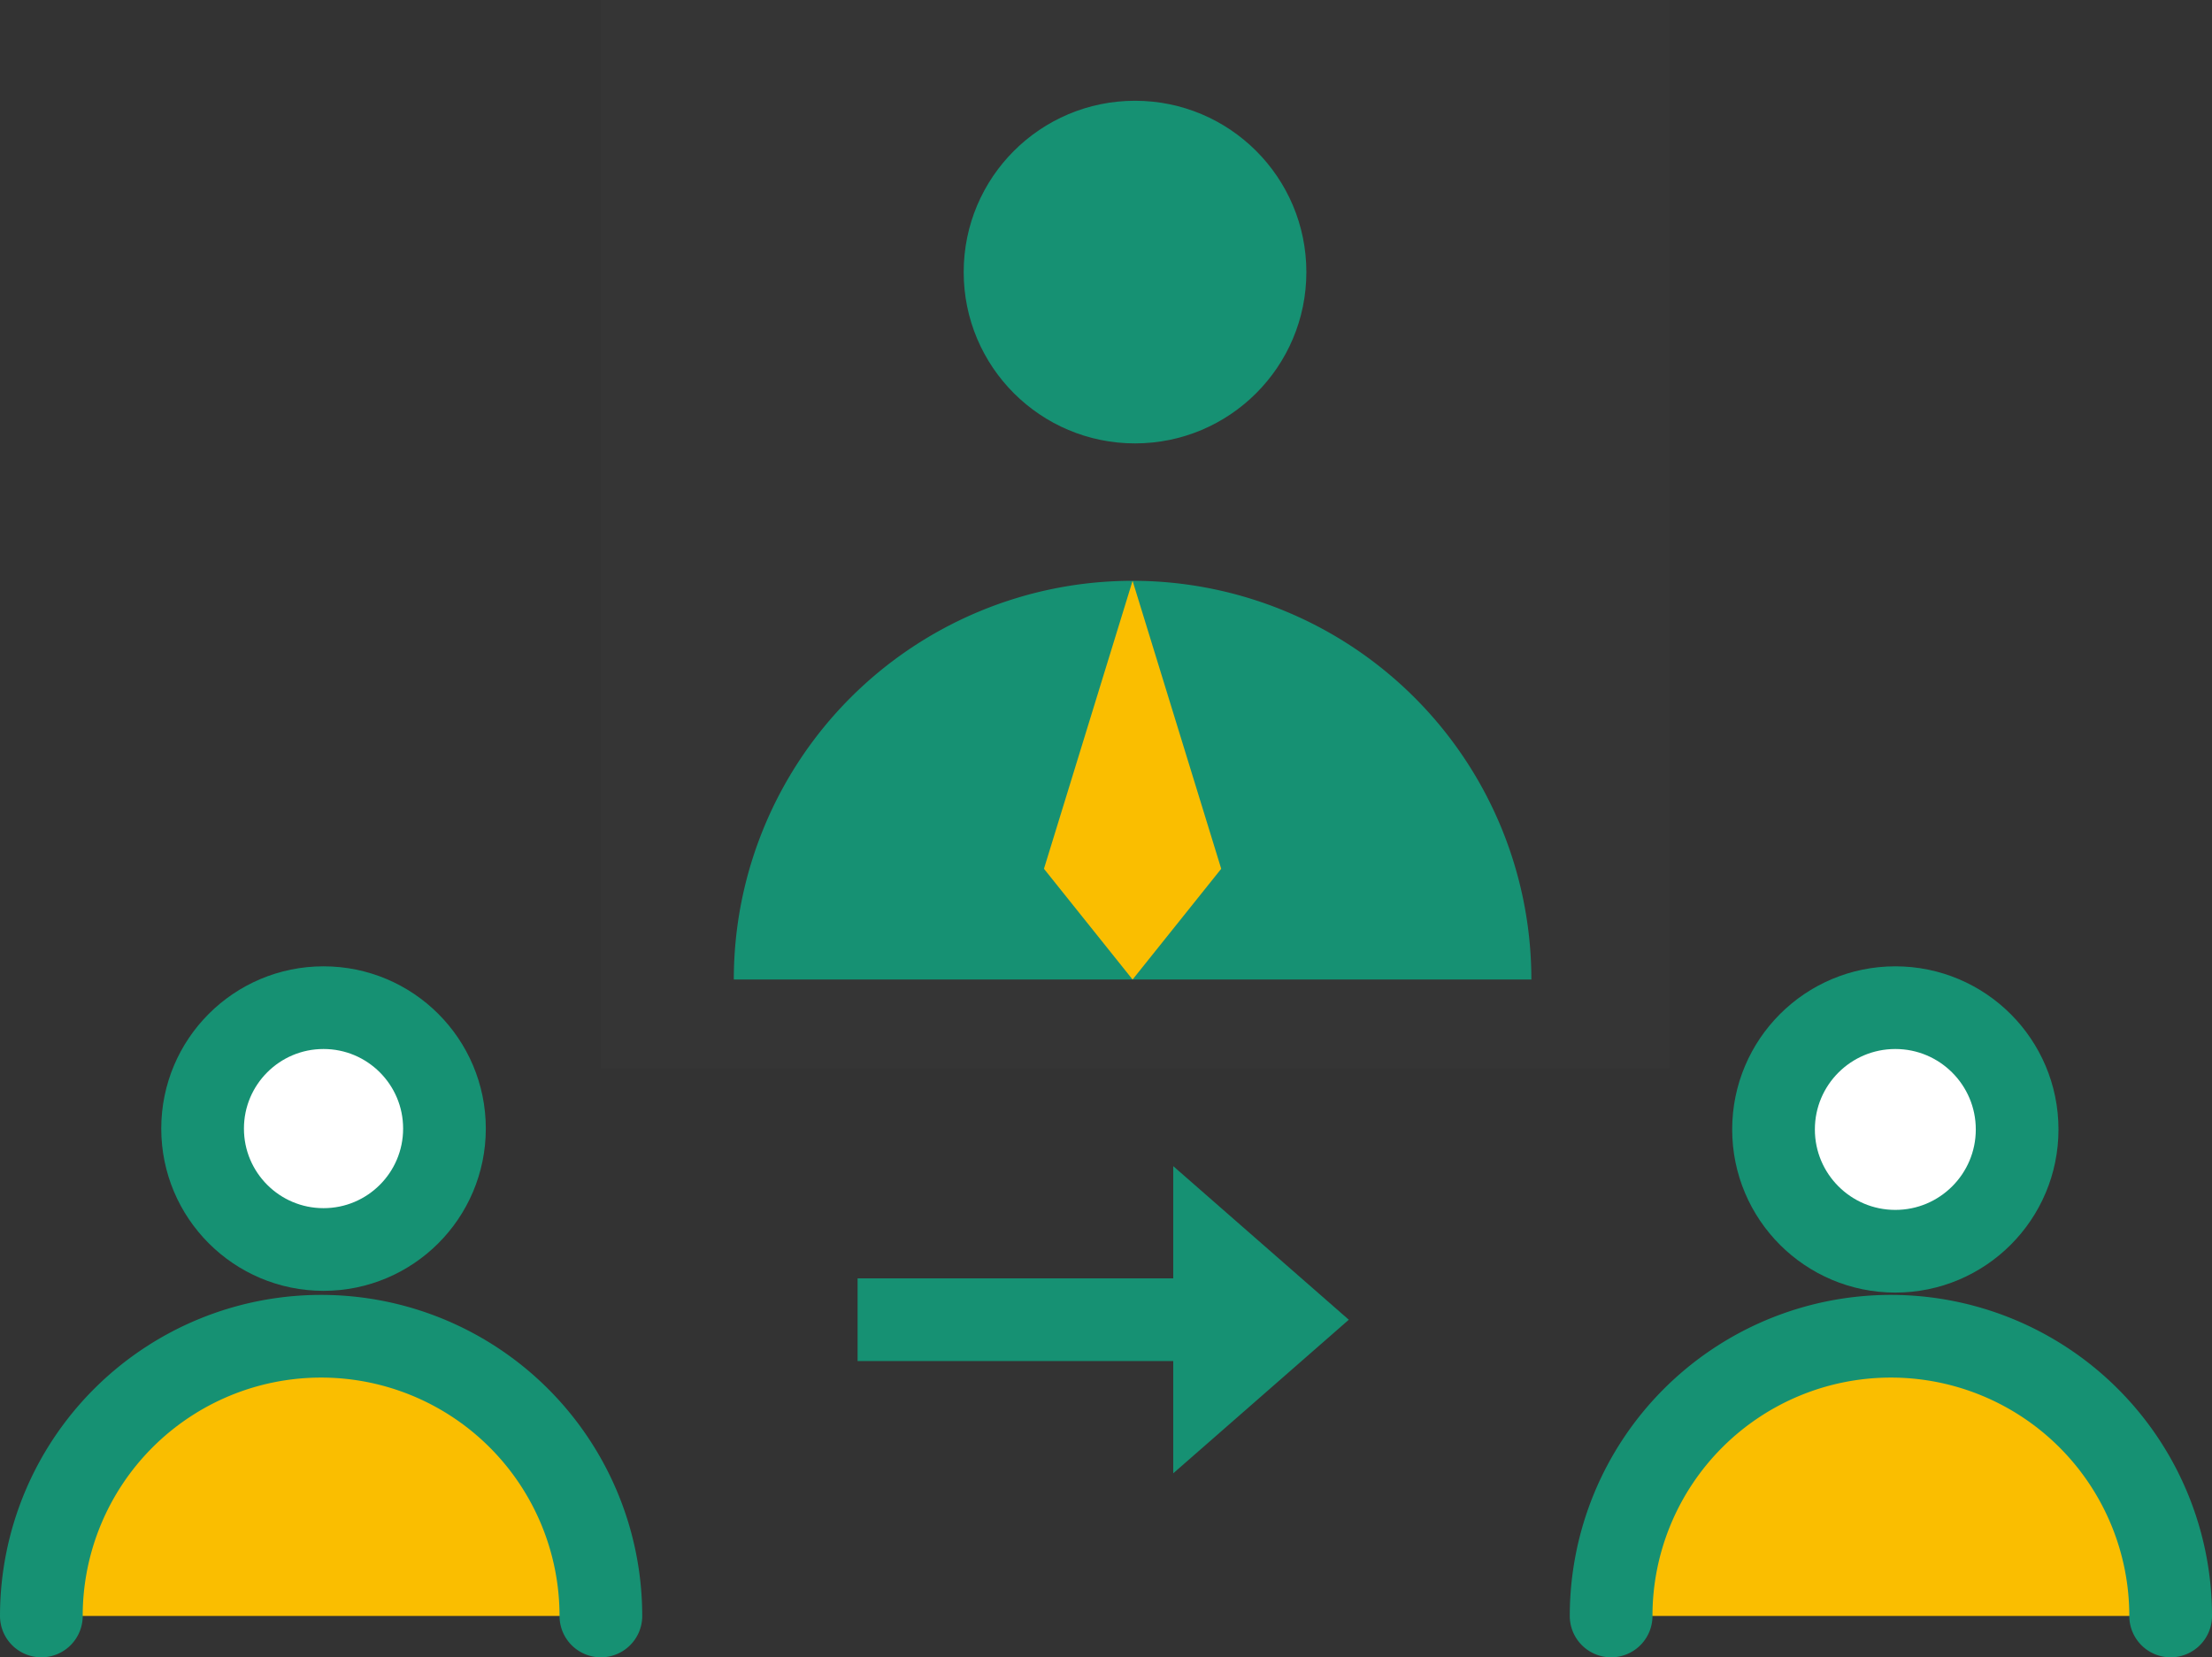 <svg xmlns="http://www.w3.org/2000/svg" width="107" height="80.18" viewBox="0 0 107 80.18"><rect x="0" y="0" width="107" height="80.18" fill="#333333" stroke="none"/><g id="icon" transform="translate(-141.24 -827)"><g id="user_1_" transform="translate(143.24 875.75)" stroke="#169173" stroke-linecap="round" stroke-linejoin="bevel" stroke-width="4"><circle id="楕円形_10" cx="5.85" cy="5.85" r="5.85" transform="translate(7.8)" fill="#fff"/><path id="パス_28671" d="M33.066 39.533a13.533 13.533 0 10-27.066 0" transform="translate(-6 -10.104)" fill="#fabe00"/></g><g id="user_1_2" transform="translate(219.174 875.75)" stroke="#169173" stroke-linecap="round" stroke-linejoin="bevel" stroke-width="4"><circle id="楕円形_10-2" cx="5.892" cy="5.892" r="5.892" transform="translate(7.856)" fill="#fff"/><path id="パス_28671-2" d="M33.066 39.533a13.533 13.533 0 10-27.066 0" transform="translate(-6 -10.104)" fill="#fabe00"/></g><g id="user-business" transform="translate(170.306 827)"><path id="長方形_3968" fill="rgba(255,255,255,0.01)" d="M0 0h51.676v51.676H0z"/><circle id="楕円形_11" cx="8.288" cy="8.288" r="8.288" transform="translate(17.55 4.875)" fill="#169173"/><path id="パス_28677" d="M44.58 45.29a19.29 19.29 0 10-38.58 0" transform="translate(.43 2.099)" fill="#169173"/><path id="パス_28678" d="M24.287 45.29l4.287-5.358L24.287 26 20 39.932z" transform="translate(1.433 2.099)" fill="#fabe00"/></g><g id="arw" transform="rotate(45 -957.363 677.018)"><path id="線_154" fill="none" stroke="#169173" stroke-width="4" d="M0 22.055L12.738 9.317"/><path id="多角形_4" d="M7.43 0l7.43 8.492H0z" transform="rotate(45 5.774 13.94)" fill="#169173"/></g></g></svg>